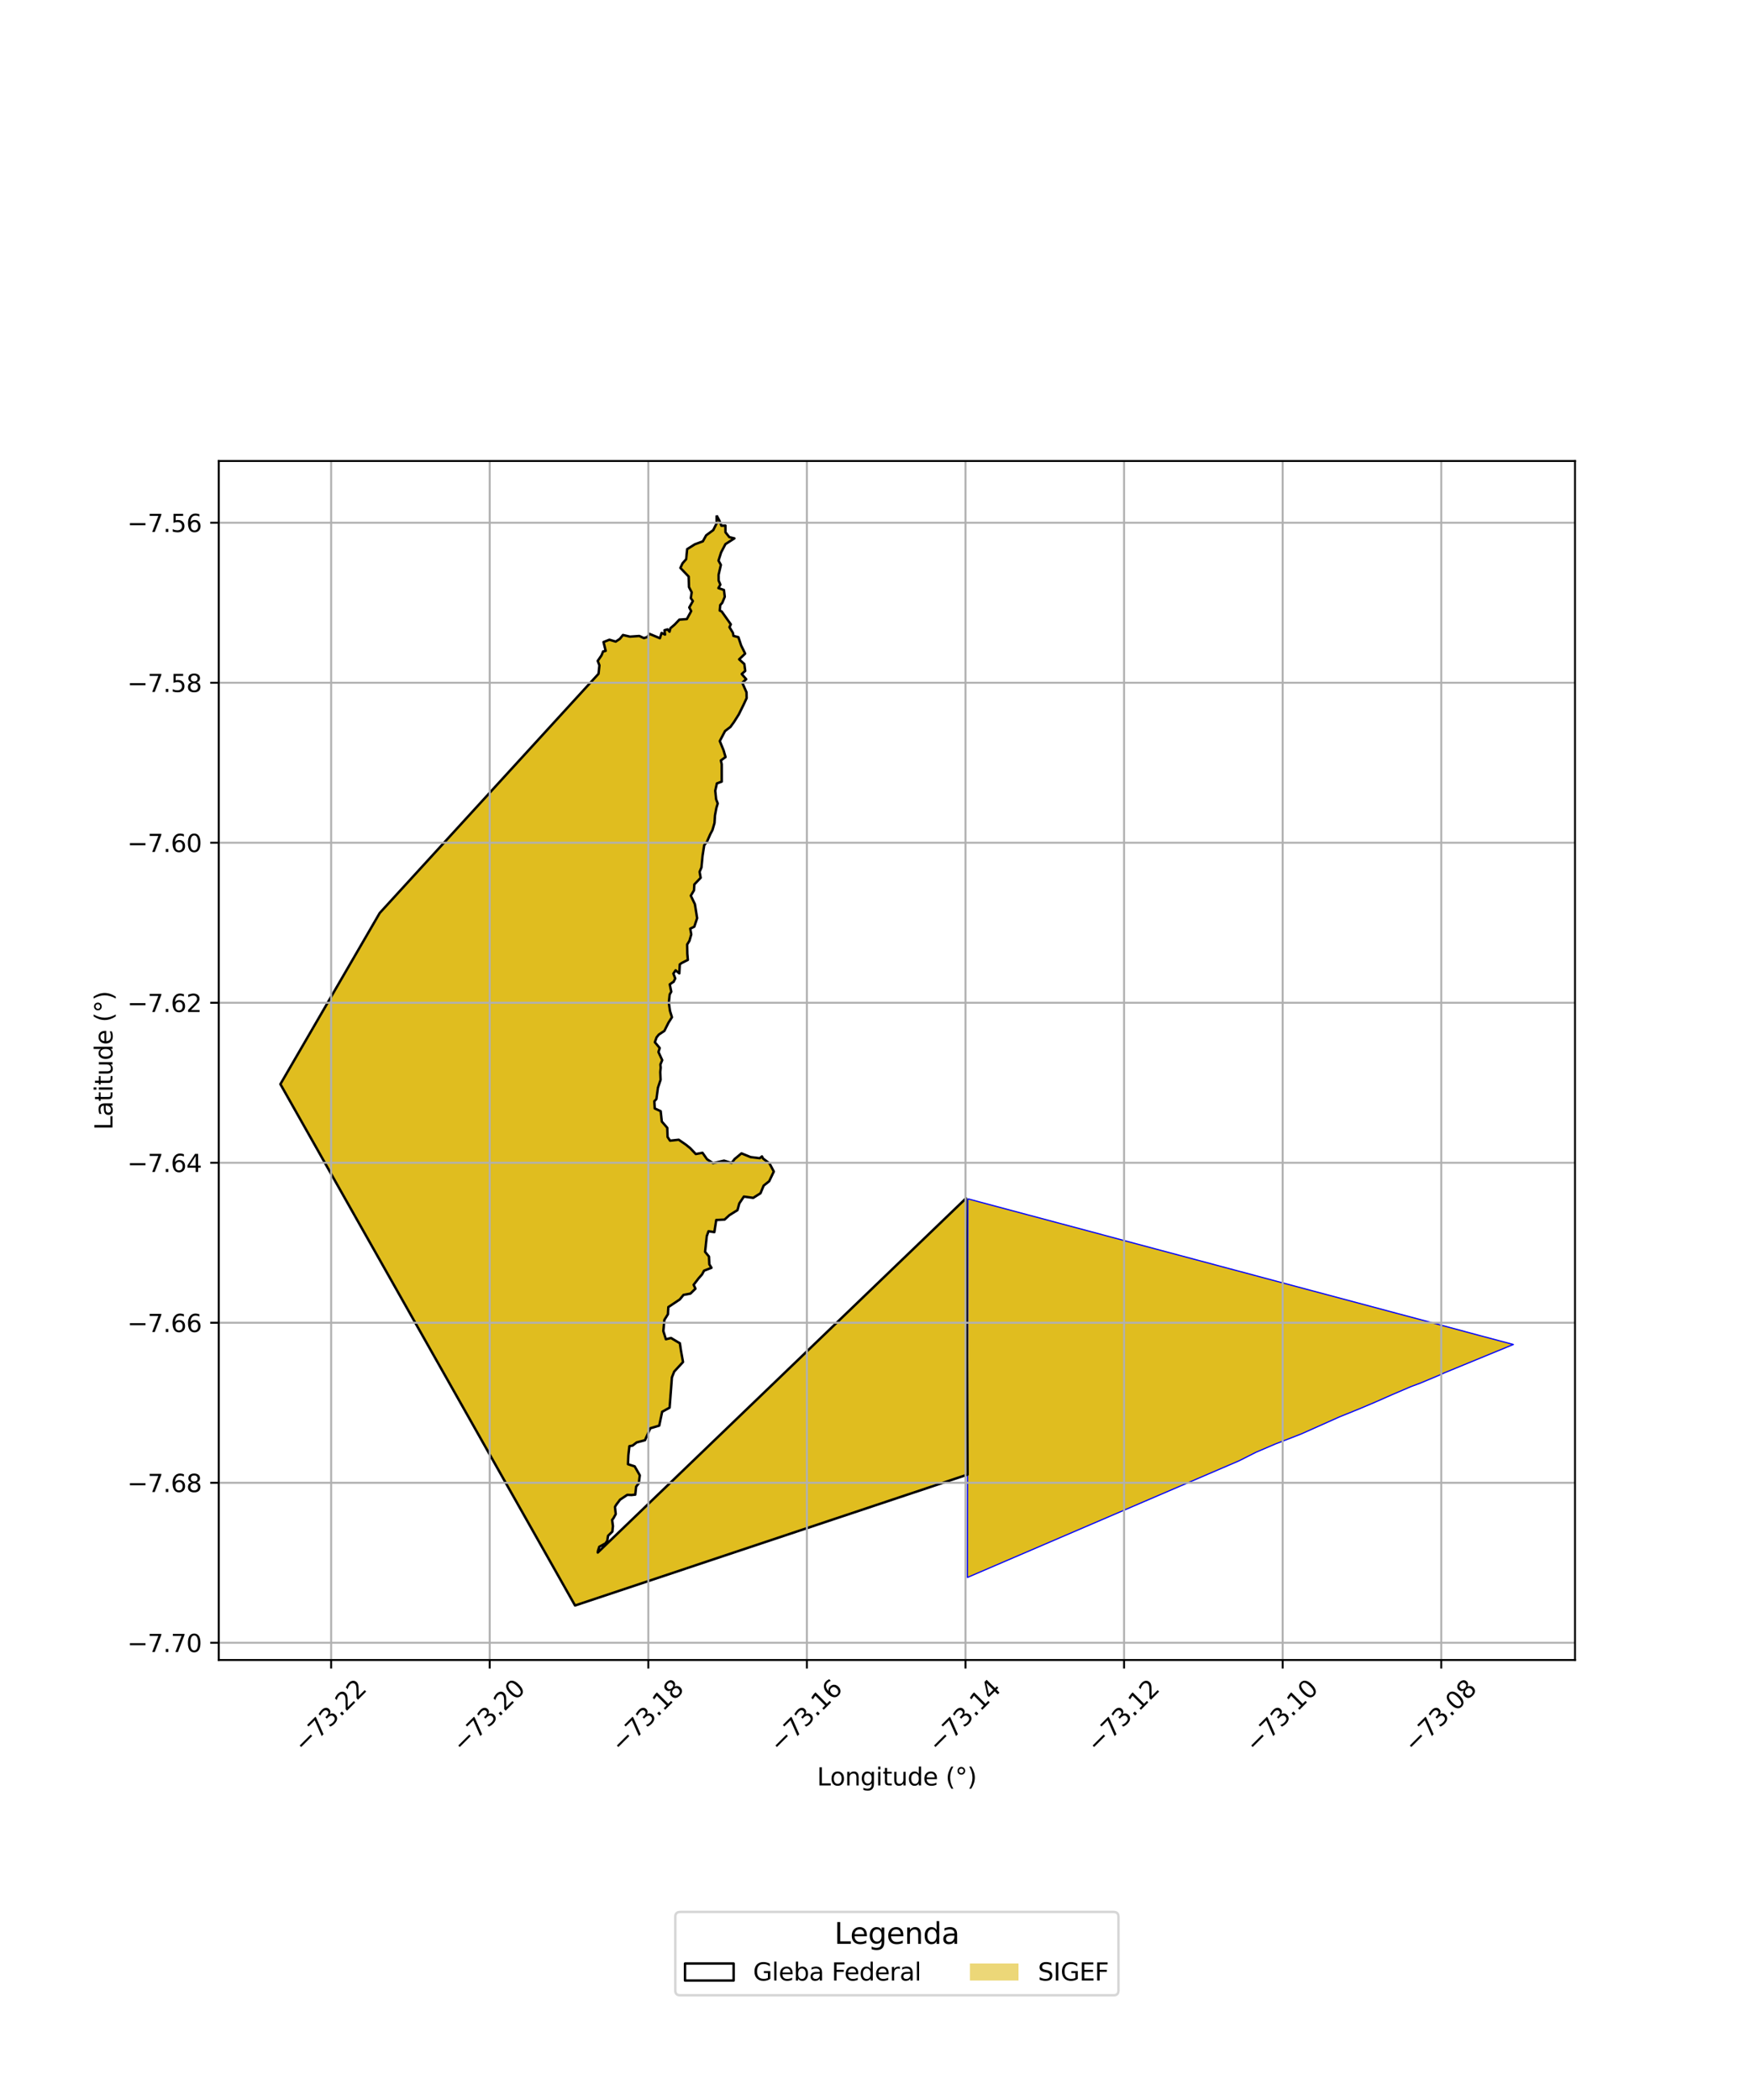 <?xml version="1.0" encoding="utf-8" standalone="no"?>
<!DOCTYPE svg PUBLIC "-//W3C//DTD SVG 1.1//EN"
  "http://www.w3.org/Graphics/SVG/1.1/DTD/svg11.dtd">
<svg xmlns:xlink="http://www.w3.org/1999/xlink" width="720pt" height="864pt" viewBox="0 0 720 864" xmlns="http://www.w3.org/2000/svg" version="1.1">
 <defs>
  <style type="text/css">*{stroke-linejoin: round; stroke-linecap: butt}</style>
 </defs>
 <g id="figure_1">
  <g id="patch_1">
   <path d="M 0 864 
L 720 864 
L 720 0 
L 0 0 
z
" style="fill: #ffffff"/>
  </g>
  <g id="axes_1">
   <g id="patch_2">
    <path d="M 90 682.971 
L 648 682.971 
L 648 189.669 
L 90 189.669 
z
" style="fill: #ffffff"/>
   </g>
   <g id="PatchCollection_1">
    <path d="M 294.838 212.092 
L 295.953 214.153 
L 296.811 216.296 
L 298.465 216.249 
L 298.476 218.985 
L 300.068 220.992 
L 302.153 221.508 
L 298.463 223.876 
L 296.691 227.267 
L 295.619 230.656 
L 296.592 232.412 
L 296.087 234.374 
L 295.656 236.485 
L 295.673 238.861 
L 296.379 240.531 
L 295.58 241.959 
L 297.852 242.732 
L 298.188 245.536 
L 297.138 248.062 
L 296.328 248.933 
L 296.128 251.217 
L 296.917 251.568 
L 298.406 253.729 
L 300.677 256.874 
L 300.125 258.038 
L 301.551 260.385 
L 301.754 261.614 
L 303.801 262.153 
L 304.949 265.615 
L 306.581 268.92 
L 304.115 271.264 
L 306.238 273.204 
L 306.613 276.025 
L 305.163 277.307 
L 307.01 279.449 
L 305.395 280.892 
L 307.138 284.857 
L 307.186 287.226 
L 306.039 289.715 
L 303.976 293.907 
L 301.992 297.048 
L 300.529 299.072 
L 298.312 300.766 
L 296.136 304.9 
L 297.681 308.641 
L 298.506 311.479 
L 296.589 312.873 
L 296.93 314.443 
L 296.93 317.776 
L 296.942 321.582 
L 294.947 322.322 
L 294.274 325.321 
L 294.639 328.848 
L 295.288 330.567 
L 294.727 332.458 
L 294.161 335.499 
L 293.973 338.585 
L 293.119 341.527 
L 292.2 343.268 
L 290.862 346.314 
L 289.727 347.761 
L 289.051 352.116 
L 288.6 356.889 
L 287.831 358.698 
L 288.276 361.144 
L 285.669 363.887 
L 285.534 366.304 
L 284.216 368.508 
L 285.897 371.994 
L 286.816 377.752 
L 285.659 381.267 
L 283.986 382.083 
L 284.409 384.435 
L 283.658 387.078 
L 282.706 388.614 
L 282.783 392.432 
L 283.001 394.929 
L 280.462 396.214 
L 279.685 396.788 
L 279.488 400.473 
L 277.966 399.221 
L 277.043 400.57 
L 277.819 402.559 
L 277.122 403.974 
L 276.917 404.045 
L 275.559 404.993 
L 276.175 408.002 
L 275.527 409.163 
L 275.17 412.595 
L 275.655 415.93 
L 276.459 418.523 
L 275.033 420.755 
L 273.346 424.138 
L 271.058 425.655 
L 270.125 426.825 
L 269.434 428.797 
L 271.426 431.183 
L 270.911 432.833 
L 272.45 436.168 
L 271.711 437.958 
L 271.829 439.254 
L 271.66 441.107 
L 271.788 444.264 
L 270.69 447.543 
L 270.075 452.167 
L 269.208 453.102 
L 269.379 456.044 
L 271.825 457.171 
L 272.068 459.808 
L 272.289 461.437 
L 274.537 464.015 
L 274.67 467.791 
L 275.681 469.312 
L 279.249 468.92 
L 282.223 470.972 
L 283.947 472.364 
L 286.274 474.806 
L 289.027 474.288 
L 290.881 476.931 
L 293.361 478.574 
L 297.895 477.517 
L 300.98 478.497 
L 302.267 476.844 
L 305.065 474.528 
L 308.809 476.055 
L 312.59 476.519 
L 313.491 475.773 
L 313.941 476.656 
L 316.596 478.662 
L 318.366 482.002 
L 316.468 485.99 
L 314.188 487.798 
L 312.888 490.944 
L 309.892 492.84 
L 306.053 492.307 
L 304.175 495.12 
L 303.42 497.882 
L 300.069 499.974 
L 298.117 501.772 
L 294.681 501.946 
L 293.907 506.929 
L 291.509 506.577 
L 290.795 508.546 
L 290.355 512.15 
L 290.096 515.042 
L 291.692 516.989 
L 291.842 520.176 
L 292.733 521.607 
L 289.674 522.795 
L 288.849 524.324 
L 287.442 525.924 
L 285.38 528.603 
L 286.136 530.195 
L 284.072 532.217 
L 281.208 532.766 
L 279.671 534.641 
L 276.222 536.879 
L 274.976 537.769 
L 274.801 540.71 
L 273.349 543.04 
L 272.914 547.641 
L 273.97 550.998 
L 276.069 550.49 
L 279.721 552.661 
L 280.206 555.905 
L 281.013 560.371 
L 277.383 564.315 
L 276.445 566.708 
L 276.204 569.999 
L 275.758 574.615 
L 275.497 579.155 
L 272.427 580.848 
L 271.226 586.554 
L 267.536 587.641 
L 265.366 592.54 
L 261.956 593.449 
L 260.263 594.755 
L 258.958 594.997 
L 258.52 598.755 
L 258.367 602.412 
L 261.127 603.307 
L 263.234 606.987 
L 262.819 610.244 
L 261.717 611.667 
L 261.38 614.926 
L 259.818 615.091 
L 258.073 615.032 
L 255.119 617.002 
L 253.551 619.076 
L 253.012 619.987 
L 253.332 622.954 
L 252.376 624.664 
L 251.847 625.347 
L 252.18 627.894 
L 251.941 630.144 
L 250.172 631.861 
L 249.847 633.91 
L 249.126 634.979 
L 246.556 636.401 
L 246.019 638.077 
L 245.942 638.761 
L 397.431 493.025 
L 398.087 606.684 
L 236.587 660.548 
L 115.364 446.047 
L 156.229 375.634 
L 246.249 277.216 
L 246.62 273.745 
L 245.914 271.912 
L 247.484 269.625 
L 248.115 268.036 
L 249.193 267.767 
L 248.758 265.865 
L 248.304 264.161 
L 250.734 263.198 
L 253.324 263.971 
L 255.008 262.856 
L 256.301 261.261 
L 257.919 261.673 
L 259.194 261.934 
L 263.008 261.658 
L 264.936 262.537 
L 266.381 262.051 
L 267.149 260.767 
L 269.825 261.95 
L 271.51 262.582 
L 272.191 260.403 
L 273.618 261.087 
L 273.386 259.311 
L 274.657 258.943 
L 275.464 259.892 
L 275.816 258.493 
L 277.606 256.94 
L 279.507 254.928 
L 282.586 254.708 
L 284.377 251.429 
L 283.577 249.918 
L 285.064 247.295 
L 284.218 246.093 
L 284.58 243.683 
L 283.471 241.55 
L 283.349 237.219 
L 279.931 233.664 
L 280.807 231.768 
L 282.31 230.061 
L 282.713 225.937 
L 285.871 223.944 
L 289.172 222.721 
L 290.533 220.249 
L 293.45 218.098 
L 294.839 215.319 
L 294.838 212.092 
" clip-path="url(#p67088f12ed)" style="fill: #e0bd1f; stroke: #0000ff; stroke-width: 0.5"/>
    <path d="M 398.181 493.224 
L 422.431 499.7 
L 434.626 502.956 
L 466.562 511.483 
L 475.768 513.941 
L 485.053 516.42 
L 491.812 518.225 
L 500.46 520.533 
L 504.43 521.594 
L 508.416 522.657 
L 516.204 524.736 
L 532.3 529.033 
L 538.882 530.79 
L 574.54 540.308 
L 588.483 544.029 
L 607.608 549.156 
L 608.51 549.404 
L 622.636 553.159 
L 594.247 564.831 
L 592.328 565.726 
L 584.364 569.057 
L 580.428 570.526 
L 572.563 573.896 
L 565.882 576.845 
L 559.097 579.717 
L 551.095 582.95 
L 535.345 589.982 
L 524.612 594.142 
L 516.747 597.506 
L 509.834 600.999 
L 398.027 649.008 
L 398.087 606.684 
L 398.181 493.224 
" clip-path="url(#p67088f12ed)" style="fill: #e0bd1f; stroke: #0000ff; stroke-width: 0.5"/>
   </g>
   <g id="PatchCollection_2">
    <path d="M 294.838 212.092 
L 295.953 214.153 
L 296.811 216.296 
L 298.465 216.249 
L 298.476 218.985 
L 300.068 220.992 
L 302.153 221.508 
L 298.463 223.876 
L 296.691 227.267 
L 295.619 230.656 
L 296.592 232.412 
L 295.656 236.485 
L 295.673 238.861 
L 296.379 240.531 
L 295.58 241.959 
L 297.852 242.732 
L 298.188 245.536 
L 297.138 248.062 
L 296.328 248.933 
L 296.128 251.217 
L 296.917 251.568 
L 300.677 256.874 
L 300.125 258.038 
L 301.551 260.385 
L 301.754 261.614 
L 303.801 262.153 
L 304.949 265.615 
L 306.581 268.92 
L 304.115 271.264 
L 306.238 273.204 
L 306.613 276.025 
L 305.163 277.307 
L 307.01 279.449 
L 305.395 280.892 
L 307.138 284.857 
L 307.186 287.226 
L 306.039 289.715 
L 303.976 293.907 
L 301.992 297.048 
L 300.529 299.072 
L 298.312 300.766 
L 296.136 304.9 
L 297.681 308.641 
L 298.506 311.479 
L 296.589 312.873 
L 296.93 314.443 
L 296.942 321.582 
L 294.947 322.322 
L 294.274 325.321 
L 294.639 328.848 
L 295.288 330.567 
L 294.727 332.458 
L 294.161 335.499 
L 293.973 338.585 
L 293.119 341.527 
L 292.2 343.268 
L 290.862 346.314 
L 289.727 347.761 
L 289.051 352.116 
L 288.6 356.889 
L 287.831 358.698 
L 288.276 361.144 
L 285.669 363.887 
L 285.534 366.304 
L 284.216 368.508 
L 285.897 371.994 
L 286.816 377.752 
L 285.659 381.267 
L 283.986 382.083 
L 284.409 384.435 
L 283.658 387.078 
L 282.706 388.614 
L 282.783 392.432 
L 283.001 394.929 
L 280.462 396.214 
L 279.685 396.788 
L 279.488 400.473 
L 277.966 399.221 
L 277.043 400.57 
L 277.819 402.559 
L 277.122 403.974 
L 276.917 404.045 
L 275.559 404.993 
L 276.175 408.002 
L 275.527 409.163 
L 275.17 412.595 
L 275.655 415.93 
L 276.459 418.523 
L 275.033 420.755 
L 273.346 424.138 
L 271.058 425.655 
L 270.125 426.825 
L 269.434 428.797 
L 271.426 431.183 
L 270.911 432.833 
L 272.45 436.168 
L 271.711 437.958 
L 271.829 439.254 
L 271.66 441.107 
L 271.788 444.264 
L 270.69 447.543 
L 270.075 452.167 
L 269.208 453.102 
L 269.379 456.044 
L 271.825 457.171 
L 272.289 461.437 
L 274.537 464.015 
L 274.67 467.791 
L 275.681 469.312 
L 279.249 468.92 
L 282.223 470.972 
L 283.947 472.364 
L 286.274 474.806 
L 289.027 474.288 
L 290.881 476.931 
L 293.361 478.574 
L 297.895 477.517 
L 300.98 478.497 
L 302.267 476.844 
L 305.065 474.528 
L 308.809 476.055 
L 312.59 476.519 
L 313.491 475.773 
L 313.941 476.656 
L 316.596 478.662 
L 318.366 482.002 
L 316.468 485.99 
L 314.188 487.798 
L 312.888 490.944 
L 309.892 492.84 
L 306.053 492.307 
L 304.175 495.12 
L 303.42 497.882 
L 300.069 499.974 
L 298.117 501.772 
L 294.681 501.946 
L 293.907 506.929 
L 291.509 506.577 
L 290.795 508.546 
L 290.096 515.042 
L 291.692 516.989 
L 291.842 520.176 
L 292.733 521.607 
L 289.674 522.795 
L 288.849 524.324 
L 287.442 525.924 
L 285.38 528.603 
L 286.136 530.195 
L 284.072 532.217 
L 281.208 532.766 
L 279.671 534.641 
L 274.976 537.769 
L 274.801 540.71 
L 273.349 543.04 
L 272.914 547.641 
L 273.97 550.998 
L 276.069 550.49 
L 279.721 552.661 
L 280.206 555.905 
L 281.013 560.371 
L 277.383 564.315 
L 276.445 566.708 
L 275.497 579.155 
L 272.427 580.848 
L 271.226 586.554 
L 267.536 587.641 
L 265.366 592.54 
L 261.956 593.449 
L 260.263 594.755 
L 258.958 594.997 
L 258.52 598.755 
L 258.367 602.412 
L 261.127 603.307 
L 263.234 606.987 
L 262.819 610.244 
L 261.717 611.667 
L 261.38 614.926 
L 259.818 615.091 
L 258.073 615.032 
L 255.119 617.002 
L 253.551 619.076 
L 253.012 619.987 
L 253.332 622.954 
L 252.376 624.664 
L 251.847 625.347 
L 252.18 627.894 
L 251.941 630.144 
L 250.172 631.861 
L 249.847 633.91 
L 249.126 634.979 
L 246.556 636.401 
L 246.019 638.077 
L 245.942 638.761 
L 397.431 493.025 
L 398.087 606.684 
L 236.587 660.548 
L 115.364 446.047 
L 156.229 375.634 
L 246.249 277.216 
L 246.62 273.745 
L 245.914 271.912 
L 247.484 269.625 
L 248.115 268.036 
L 249.193 267.767 
L 248.304 264.161 
L 250.734 263.198 
L 253.324 263.971 
L 255.008 262.856 
L 256.301 261.261 
L 259.194 261.934 
L 263.008 261.658 
L 264.936 262.537 
L 266.381 262.051 
L 267.149 260.767 
L 271.51 262.582 
L 272.191 260.403 
L 273.618 261.087 
L 273.386 259.311 
L 274.657 258.943 
L 275.464 259.892 
L 275.816 258.493 
L 277.606 256.94 
L 279.507 254.928 
L 282.586 254.708 
L 284.377 251.429 
L 283.577 249.918 
L 285.064 247.295 
L 284.218 246.093 
L 284.58 243.683 
L 283.471 241.55 
L 283.349 237.219 
L 279.931 233.664 
L 280.807 231.768 
L 282.31 230.061 
L 282.713 225.937 
L 285.871 223.944 
L 289.172 222.721 
L 290.533 220.249 
L 293.45 218.098 
L 294.839 215.319 
L 294.838 212.092 
L 294.838 212.092 
" clip-path="url(#p67088f12ed)" style="fill: none; stroke: #000000"/>
   </g>
   <g id="matplotlib.axis_1">
    <g id="xtick_1">
     <g id="line2d_1">
      <path d="M 136.238 682.971 
L 136.238 189.669 
" clip-path="url(#p67088f12ed)" style="fill: none; stroke: #b0b0b0; stroke-width: 0.8; stroke-linecap: square"/>
     </g>
     <g id="line2d_2">
      <defs>
       <path id="m7b66b6204c" d="M 0 0 
L 0 3.5 
" style="stroke: #000000; stroke-width: 0.8"/>
      </defs>
      <g>
       <use xlink:href="#m7b66b6204c" x="136.238" y="682.971" style="stroke: #000000; stroke-width: 0.8"/>
      </g>
     </g>
     <g id="text_1">
      <!-- −73.22 -->
      <g transform="translate(125.104 721.512) rotate(-45) scale(0.1 -0.1)">
       <defs>
        <path id="DejaVuSans-2212" d="M 678 2272 
L 4684 2272 
L 4684 1741 
L 678 1741 
L 678 2272 
z
" transform="scale(0.016)"/>
        <path id="DejaVuSans-37" d="M 525 4666 
L 3525 4666 
L 3525 4397 
L 1831 0 
L 1172 0 
L 2766 4134 
L 525 4134 
L 525 4666 
z
" transform="scale(0.016)"/>
        <path id="DejaVuSans-33" d="M 2597 2516 
Q 3050 2419 3304 2112 
Q 3559 1806 3559 1356 
Q 3559 666 3084 287 
Q 2609 -91 1734 -91 
Q 1441 -91 1130 -33 
Q 819 25 488 141 
L 488 750 
Q 750 597 1062 519 
Q 1375 441 1716 441 
Q 2309 441 2620 675 
Q 2931 909 2931 1356 
Q 2931 1769 2642 2001 
Q 2353 2234 1838 2234 
L 1294 2234 
L 1294 2753 
L 1863 2753 
Q 2328 2753 2575 2939 
Q 2822 3125 2822 3475 
Q 2822 3834 2567 4026 
Q 2313 4219 1838 4219 
Q 1578 4219 1281 4162 
Q 984 4106 628 3988 
L 628 4550 
Q 988 4650 1302 4700 
Q 1616 4750 1894 4750 
Q 2613 4750 3031 4423 
Q 3450 4097 3450 3541 
Q 3450 3153 3228 2886 
Q 3006 2619 2597 2516 
z
" transform="scale(0.016)"/>
        <path id="DejaVuSans-2e" d="M 684 794 
L 1344 794 
L 1344 0 
L 684 0 
L 684 794 
z
" transform="scale(0.016)"/>
        <path id="DejaVuSans-32" d="M 1228 531 
L 3431 531 
L 3431 0 
L 469 0 
L 469 531 
Q 828 903 1448 1529 
Q 2069 2156 2228 2338 
Q 2531 2678 2651 2914 
Q 2772 3150 2772 3378 
Q 2772 3750 2511 3984 
Q 2250 4219 1831 4219 
Q 1534 4219 1204 4116 
Q 875 4013 500 3803 
L 500 4441 
Q 881 4594 1212 4672 
Q 1544 4750 1819 4750 
Q 2544 4750 2975 4387 
Q 3406 4025 3406 3419 
Q 3406 3131 3298 2873 
Q 3191 2616 2906 2266 
Q 2828 2175 2409 1742 
Q 1991 1309 1228 531 
z
" transform="scale(0.016)"/>
       </defs>
       <use xlink:href="#DejaVuSans-2212"/>
       <use xlink:href="#DejaVuSans-37" transform="translate(83.789 0)"/>
       <use xlink:href="#DejaVuSans-33" transform="translate(147.412 0)"/>
       <use xlink:href="#DejaVuSans-2e" transform="translate(211.035 0)"/>
       <use xlink:href="#DejaVuSans-32" transform="translate(242.822 0)"/>
       <use xlink:href="#DejaVuSans-32" transform="translate(306.445 0)"/>
      </g>
     </g>
    </g>
    <g id="xtick_2">
     <g id="line2d_3">
      <path d="M 201.485 682.971 
L 201.485 189.669 
" clip-path="url(#p67088f12ed)" style="fill: none; stroke: #b0b0b0; stroke-width: 0.8; stroke-linecap: square"/>
     </g>
     <g id="line2d_4">
      <g>
       <use xlink:href="#m7b66b6204c" x="201.485" y="682.971" style="stroke: #000000; stroke-width: 0.8"/>
      </g>
     </g>
     <g id="text_2">
      <!-- −73.20 -->
      <g transform="translate(190.352 721.512) rotate(-45) scale(0.1 -0.1)">
       <defs>
        <path id="DejaVuSans-30" d="M 2034 4250 
Q 1547 4250 1301 3770 
Q 1056 3291 1056 2328 
Q 1056 1369 1301 889 
Q 1547 409 2034 409 
Q 2525 409 2770 889 
Q 3016 1369 3016 2328 
Q 3016 3291 2770 3770 
Q 2525 4250 2034 4250 
z
M 2034 4750 
Q 2819 4750 3233 4129 
Q 3647 3509 3647 2328 
Q 3647 1150 3233 529 
Q 2819 -91 2034 -91 
Q 1250 -91 836 529 
Q 422 1150 422 2328 
Q 422 3509 836 4129 
Q 1250 4750 2034 4750 
z
" transform="scale(0.016)"/>
       </defs>
       <use xlink:href="#DejaVuSans-2212"/>
       <use xlink:href="#DejaVuSans-37" transform="translate(83.789 0)"/>
       <use xlink:href="#DejaVuSans-33" transform="translate(147.412 0)"/>
       <use xlink:href="#DejaVuSans-2e" transform="translate(211.035 0)"/>
       <use xlink:href="#DejaVuSans-32" transform="translate(242.822 0)"/>
       <use xlink:href="#DejaVuSans-30" transform="translate(306.445 0)"/>
      </g>
     </g>
    </g>
    <g id="xtick_3">
     <g id="line2d_5">
      <path d="M 266.733 682.971 
L 266.733 189.669 
" clip-path="url(#p67088f12ed)" style="fill: none; stroke: #b0b0b0; stroke-width: 0.8; stroke-linecap: square"/>
     </g>
     <g id="line2d_6">
      <g>
       <use xlink:href="#m7b66b6204c" x="266.733" y="682.971" style="stroke: #000000; stroke-width: 0.8"/>
      </g>
     </g>
     <g id="text_3">
      <!-- −73.18 -->
      <g transform="translate(255.6 721.512) rotate(-45) scale(0.1 -0.1)">
       <defs>
        <path id="DejaVuSans-31" d="M 794 531 
L 1825 531 
L 1825 4091 
L 703 3866 
L 703 4441 
L 1819 4666 
L 2450 4666 
L 2450 531 
L 3481 531 
L 3481 0 
L 794 0 
L 794 531 
z
" transform="scale(0.016)"/>
        <path id="DejaVuSans-38" d="M 2034 2216 
Q 1584 2216 1326 1975 
Q 1069 1734 1069 1313 
Q 1069 891 1326 650 
Q 1584 409 2034 409 
Q 2484 409 2743 651 
Q 3003 894 3003 1313 
Q 3003 1734 2745 1975 
Q 2488 2216 2034 2216 
z
M 1403 2484 
Q 997 2584 770 2862 
Q 544 3141 544 3541 
Q 544 4100 942 4425 
Q 1341 4750 2034 4750 
Q 2731 4750 3128 4425 
Q 3525 4100 3525 3541 
Q 3525 3141 3298 2862 
Q 3072 2584 2669 2484 
Q 3125 2378 3379 2068 
Q 3634 1759 3634 1313 
Q 3634 634 3220 271 
Q 2806 -91 2034 -91 
Q 1263 -91 848 271 
Q 434 634 434 1313 
Q 434 1759 690 2068 
Q 947 2378 1403 2484 
z
M 1172 3481 
Q 1172 3119 1398 2916 
Q 1625 2713 2034 2713 
Q 2441 2713 2670 2916 
Q 2900 3119 2900 3481 
Q 2900 3844 2670 4047 
Q 2441 4250 2034 4250 
Q 1625 4250 1398 4047 
Q 1172 3844 1172 3481 
z
" transform="scale(0.016)"/>
       </defs>
       <use xlink:href="#DejaVuSans-2212"/>
       <use xlink:href="#DejaVuSans-37" transform="translate(83.789 0)"/>
       <use xlink:href="#DejaVuSans-33" transform="translate(147.412 0)"/>
       <use xlink:href="#DejaVuSans-2e" transform="translate(211.035 0)"/>
       <use xlink:href="#DejaVuSans-31" transform="translate(242.822 0)"/>
       <use xlink:href="#DejaVuSans-38" transform="translate(306.445 0)"/>
      </g>
     </g>
    </g>
    <g id="xtick_4">
     <g id="line2d_7">
      <path d="M 331.981 682.971 
L 331.981 189.669 
" clip-path="url(#p67088f12ed)" style="fill: none; stroke: #b0b0b0; stroke-width: 0.8; stroke-linecap: square"/>
     </g>
     <g id="line2d_8">
      <g>
       <use xlink:href="#m7b66b6204c" x="331.981" y="682.971" style="stroke: #000000; stroke-width: 0.8"/>
      </g>
     </g>
     <g id="text_4">
      <!-- −73.16 -->
      <g transform="translate(320.848 721.512) rotate(-45) scale(0.1 -0.1)">
       <defs>
        <path id="DejaVuSans-36" d="M 2113 2584 
Q 1688 2584 1439 2293 
Q 1191 2003 1191 1497 
Q 1191 994 1439 701 
Q 1688 409 2113 409 
Q 2538 409 2786 701 
Q 3034 994 3034 1497 
Q 3034 2003 2786 2293 
Q 2538 2584 2113 2584 
z
M 3366 4563 
L 3366 3988 
Q 3128 4100 2886 4159 
Q 2644 4219 2406 4219 
Q 1781 4219 1451 3797 
Q 1122 3375 1075 2522 
Q 1259 2794 1537 2939 
Q 1816 3084 2150 3084 
Q 2853 3084 3261 2657 
Q 3669 2231 3669 1497 
Q 3669 778 3244 343 
Q 2819 -91 2113 -91 
Q 1303 -91 875 529 
Q 447 1150 447 2328 
Q 447 3434 972 4092 
Q 1497 4750 2381 4750 
Q 2619 4750 2861 4703 
Q 3103 4656 3366 4563 
z
" transform="scale(0.016)"/>
       </defs>
       <use xlink:href="#DejaVuSans-2212"/>
       <use xlink:href="#DejaVuSans-37" transform="translate(83.789 0)"/>
       <use xlink:href="#DejaVuSans-33" transform="translate(147.412 0)"/>
       <use xlink:href="#DejaVuSans-2e" transform="translate(211.035 0)"/>
       <use xlink:href="#DejaVuSans-31" transform="translate(242.822 0)"/>
       <use xlink:href="#DejaVuSans-36" transform="translate(306.445 0)"/>
      </g>
     </g>
    </g>
    <g id="xtick_5">
     <g id="line2d_9">
      <path d="M 397.229 682.971 
L 397.229 189.669 
" clip-path="url(#p67088f12ed)" style="fill: none; stroke: #b0b0b0; stroke-width: 0.8; stroke-linecap: square"/>
     </g>
     <g id="line2d_10">
      <g>
       <use xlink:href="#m7b66b6204c" x="397.229" y="682.971" style="stroke: #000000; stroke-width: 0.8"/>
      </g>
     </g>
     <g id="text_5">
      <!-- −73.14 -->
      <g transform="translate(386.096 721.512) rotate(-45) scale(0.1 -0.1)">
       <defs>
        <path id="DejaVuSans-34" d="M 2419 4116 
L 825 1625 
L 2419 1625 
L 2419 4116 
z
M 2253 4666 
L 3047 4666 
L 3047 1625 
L 3713 1625 
L 3713 1100 
L 3047 1100 
L 3047 0 
L 2419 0 
L 2419 1100 
L 313 1100 
L 313 1709 
L 2253 4666 
z
" transform="scale(0.016)"/>
       </defs>
       <use xlink:href="#DejaVuSans-2212"/>
       <use xlink:href="#DejaVuSans-37" transform="translate(83.789 0)"/>
       <use xlink:href="#DejaVuSans-33" transform="translate(147.412 0)"/>
       <use xlink:href="#DejaVuSans-2e" transform="translate(211.035 0)"/>
       <use xlink:href="#DejaVuSans-31" transform="translate(242.822 0)"/>
       <use xlink:href="#DejaVuSans-34" transform="translate(306.445 0)"/>
      </g>
     </g>
    </g>
    <g id="xtick_6">
     <g id="line2d_11">
      <path d="M 462.477 682.971 
L 462.477 189.669 
" clip-path="url(#p67088f12ed)" style="fill: none; stroke: #b0b0b0; stroke-width: 0.8; stroke-linecap: square"/>
     </g>
     <g id="line2d_12">
      <g>
       <use xlink:href="#m7b66b6204c" x="462.477" y="682.971" style="stroke: #000000; stroke-width: 0.8"/>
      </g>
     </g>
     <g id="text_6">
      <!-- −73.12 -->
      <g transform="translate(451.344 721.512) rotate(-45) scale(0.1 -0.1)">
       <use xlink:href="#DejaVuSans-2212"/>
       <use xlink:href="#DejaVuSans-37" transform="translate(83.789 0)"/>
       <use xlink:href="#DejaVuSans-33" transform="translate(147.412 0)"/>
       <use xlink:href="#DejaVuSans-2e" transform="translate(211.035 0)"/>
       <use xlink:href="#DejaVuSans-31" transform="translate(242.822 0)"/>
       <use xlink:href="#DejaVuSans-32" transform="translate(306.445 0)"/>
      </g>
     </g>
    </g>
    <g id="xtick_7">
     <g id="line2d_13">
      <path d="M 527.725 682.971 
L 527.725 189.669 
" clip-path="url(#p67088f12ed)" style="fill: none; stroke: #b0b0b0; stroke-width: 0.8; stroke-linecap: square"/>
     </g>
     <g id="line2d_14">
      <g>
       <use xlink:href="#m7b66b6204c" x="527.725" y="682.971" style="stroke: #000000; stroke-width: 0.8"/>
      </g>
     </g>
     <g id="text_7">
      <!-- −73.10 -->
      <g transform="translate(516.592 721.512) rotate(-45) scale(0.1 -0.1)">
       <use xlink:href="#DejaVuSans-2212"/>
       <use xlink:href="#DejaVuSans-37" transform="translate(83.789 0)"/>
       <use xlink:href="#DejaVuSans-33" transform="translate(147.412 0)"/>
       <use xlink:href="#DejaVuSans-2e" transform="translate(211.035 0)"/>
       <use xlink:href="#DejaVuSans-31" transform="translate(242.822 0)"/>
       <use xlink:href="#DejaVuSans-30" transform="translate(306.445 0)"/>
      </g>
     </g>
    </g>
    <g id="xtick_8">
     <g id="line2d_15">
      <path d="M 592.973 682.971 
L 592.973 189.669 
" clip-path="url(#p67088f12ed)" style="fill: none; stroke: #b0b0b0; stroke-width: 0.8; stroke-linecap: square"/>
     </g>
     <g id="line2d_16">
      <g>
       <use xlink:href="#m7b66b6204c" x="592.973" y="682.971" style="stroke: #000000; stroke-width: 0.8"/>
      </g>
     </g>
     <g id="text_8">
      <!-- −73.08 -->
      <g transform="translate(581.84 721.512) rotate(-45) scale(0.1 -0.1)">
       <use xlink:href="#DejaVuSans-2212"/>
       <use xlink:href="#DejaVuSans-37" transform="translate(83.789 0)"/>
       <use xlink:href="#DejaVuSans-33" transform="translate(147.412 0)"/>
       <use xlink:href="#DejaVuSans-2e" transform="translate(211.035 0)"/>
       <use xlink:href="#DejaVuSans-30" transform="translate(242.822 0)"/>
       <use xlink:href="#DejaVuSans-38" transform="translate(306.445 0)"/>
      </g>
     </g>
    </g>
    <g id="text_9">
     <!-- Longitude (°) -->
     <g transform="translate(336.14 734.581) scale(0.1 -0.1)">
      <defs>
       <path id="DejaVuSans-4c" d="M 628 4666 
L 1259 4666 
L 1259 531 
L 3531 531 
L 3531 0 
L 628 0 
L 628 4666 
z
" transform="scale(0.016)"/>
       <path id="DejaVuSans-6f" d="M 1959 3097 
Q 1497 3097 1228 2736 
Q 959 2375 959 1747 
Q 959 1119 1226 758 
Q 1494 397 1959 397 
Q 2419 397 2687 759 
Q 2956 1122 2956 1747 
Q 2956 2369 2687 2733 
Q 2419 3097 1959 3097 
z
M 1959 3584 
Q 2709 3584 3137 3096 
Q 3566 2609 3566 1747 
Q 3566 888 3137 398 
Q 2709 -91 1959 -91 
Q 1206 -91 779 398 
Q 353 888 353 1747 
Q 353 2609 779 3096 
Q 1206 3584 1959 3584 
z
" transform="scale(0.016)"/>
       <path id="DejaVuSans-6e" d="M 3513 2113 
L 3513 0 
L 2938 0 
L 2938 2094 
Q 2938 2591 2744 2837 
Q 2550 3084 2163 3084 
Q 1697 3084 1428 2787 
Q 1159 2491 1159 1978 
L 1159 0 
L 581 0 
L 581 3500 
L 1159 3500 
L 1159 2956 
Q 1366 3272 1645 3428 
Q 1925 3584 2291 3584 
Q 2894 3584 3203 3211 
Q 3513 2838 3513 2113 
z
" transform="scale(0.016)"/>
       <path id="DejaVuSans-67" d="M 2906 1791 
Q 2906 2416 2648 2759 
Q 2391 3103 1925 3103 
Q 1463 3103 1205 2759 
Q 947 2416 947 1791 
Q 947 1169 1205 825 
Q 1463 481 1925 481 
Q 2391 481 2648 825 
Q 2906 1169 2906 1791 
z
M 3481 434 
Q 3481 -459 3084 -895 
Q 2688 -1331 1869 -1331 
Q 1566 -1331 1297 -1286 
Q 1028 -1241 775 -1147 
L 775 -588 
Q 1028 -725 1275 -790 
Q 1522 -856 1778 -856 
Q 2344 -856 2625 -561 
Q 2906 -266 2906 331 
L 2906 616 
Q 2728 306 2450 153 
Q 2172 0 1784 0 
Q 1141 0 747 490 
Q 353 981 353 1791 
Q 353 2603 747 3093 
Q 1141 3584 1784 3584 
Q 2172 3584 2450 3431 
Q 2728 3278 2906 2969 
L 2906 3500 
L 3481 3500 
L 3481 434 
z
" transform="scale(0.016)"/>
       <path id="DejaVuSans-69" d="M 603 3500 
L 1178 3500 
L 1178 0 
L 603 0 
L 603 3500 
z
M 603 4863 
L 1178 4863 
L 1178 4134 
L 603 4134 
L 603 4863 
z
" transform="scale(0.016)"/>
       <path id="DejaVuSans-74" d="M 1172 4494 
L 1172 3500 
L 2356 3500 
L 2356 3053 
L 1172 3053 
L 1172 1153 
Q 1172 725 1289 603 
Q 1406 481 1766 481 
L 2356 481 
L 2356 0 
L 1766 0 
Q 1100 0 847 248 
Q 594 497 594 1153 
L 594 3053 
L 172 3053 
L 172 3500 
L 594 3500 
L 594 4494 
L 1172 4494 
z
" transform="scale(0.016)"/>
       <path id="DejaVuSans-75" d="M 544 1381 
L 544 3500 
L 1119 3500 
L 1119 1403 
Q 1119 906 1312 657 
Q 1506 409 1894 409 
Q 2359 409 2629 706 
Q 2900 1003 2900 1516 
L 2900 3500 
L 3475 3500 
L 3475 0 
L 2900 0 
L 2900 538 
Q 2691 219 2414 64 
Q 2138 -91 1772 -91 
Q 1169 -91 856 284 
Q 544 659 544 1381 
z
M 1991 3584 
L 1991 3584 
z
" transform="scale(0.016)"/>
       <path id="DejaVuSans-64" d="M 2906 2969 
L 2906 4863 
L 3481 4863 
L 3481 0 
L 2906 0 
L 2906 525 
Q 2725 213 2448 61 
Q 2172 -91 1784 -91 
Q 1150 -91 751 415 
Q 353 922 353 1747 
Q 353 2572 751 3078 
Q 1150 3584 1784 3584 
Q 2172 3584 2448 3432 
Q 2725 3281 2906 2969 
z
M 947 1747 
Q 947 1113 1208 752 
Q 1469 391 1925 391 
Q 2381 391 2643 752 
Q 2906 1113 2906 1747 
Q 2906 2381 2643 2742 
Q 2381 3103 1925 3103 
Q 1469 3103 1208 2742 
Q 947 2381 947 1747 
z
" transform="scale(0.016)"/>
       <path id="DejaVuSans-65" d="M 3597 1894 
L 3597 1613 
L 953 1613 
Q 991 1019 1311 708 
Q 1631 397 2203 397 
Q 2534 397 2845 478 
Q 3156 559 3463 722 
L 3463 178 
Q 3153 47 2828 -22 
Q 2503 -91 2169 -91 
Q 1331 -91 842 396 
Q 353 884 353 1716 
Q 353 2575 817 3079 
Q 1281 3584 2069 3584 
Q 2775 3584 3186 3129 
Q 3597 2675 3597 1894 
z
M 3022 2063 
Q 3016 2534 2758 2815 
Q 2500 3097 2075 3097 
Q 1594 3097 1305 2825 
Q 1016 2553 972 2059 
L 3022 2063 
z
" transform="scale(0.016)"/>
       <path id="DejaVuSans-20" transform="scale(0.016)"/>
       <path id="DejaVuSans-28" d="M 1984 4856 
Q 1566 4138 1362 3434 
Q 1159 2731 1159 2009 
Q 1159 1288 1364 580 
Q 1569 -128 1984 -844 
L 1484 -844 
Q 1016 -109 783 600 
Q 550 1309 550 2009 
Q 550 2706 781 3412 
Q 1013 4119 1484 4856 
L 1984 4856 
z
" transform="scale(0.016)"/>
       <path id="DejaVuSans-b0" d="M 1600 4347 
Q 1350 4347 1178 4173 
Q 1006 4000 1006 3750 
Q 1006 3503 1178 3333 
Q 1350 3163 1600 3163 
Q 1850 3163 2022 3333 
Q 2194 3503 2194 3750 
Q 2194 3997 2020 4172 
Q 1847 4347 1600 4347 
z
M 1600 4750 
Q 1800 4750 1984 4673 
Q 2169 4597 2303 4453 
Q 2447 4313 2519 4134 
Q 2591 3956 2591 3750 
Q 2591 3338 2302 3052 
Q 2013 2766 1594 2766 
Q 1172 2766 890 3047 
Q 609 3328 609 3750 
Q 609 4169 896 4459 
Q 1184 4750 1600 4750 
z
" transform="scale(0.016)"/>
       <path id="DejaVuSans-29" d="M 513 4856 
L 1013 4856 
Q 1481 4119 1714 3412 
Q 1947 2706 1947 2009 
Q 1947 1309 1714 600 
Q 1481 -109 1013 -844 
L 513 -844 
Q 928 -128 1133 580 
Q 1338 1288 1338 2009 
Q 1338 2731 1133 3434 
Q 928 4138 513 4856 
z
" transform="scale(0.016)"/>
      </defs>
      <use xlink:href="#DejaVuSans-4c"/>
      <use xlink:href="#DejaVuSans-6f" transform="translate(53.963 0)"/>
      <use xlink:href="#DejaVuSans-6e" transform="translate(115.145 0)"/>
      <use xlink:href="#DejaVuSans-67" transform="translate(178.523 0)"/>
      <use xlink:href="#DejaVuSans-69" transform="translate(242 0)"/>
      <use xlink:href="#DejaVuSans-74" transform="translate(269.783 0)"/>
      <use xlink:href="#DejaVuSans-75" transform="translate(308.992 0)"/>
      <use xlink:href="#DejaVuSans-64" transform="translate(372.371 0)"/>
      <use xlink:href="#DejaVuSans-65" transform="translate(435.848 0)"/>
      <use xlink:href="#DejaVuSans-20" transform="translate(497.371 0)"/>
      <use xlink:href="#DejaVuSans-28" transform="translate(529.158 0)"/>
      <use xlink:href="#DejaVuSans-b0" transform="translate(568.172 0)"/>
      <use xlink:href="#DejaVuSans-29" transform="translate(618.172 0)"/>
     </g>
    </g>
   </g>
   <g id="matplotlib.axis_2">
    <g id="ytick_1">
     <g id="line2d_17">
      <path d="M 90 675.889 
L 648 675.889 
" clip-path="url(#p67088f12ed)" style="fill: none; stroke: #b0b0b0; stroke-width: 0.8; stroke-linecap: square"/>
     </g>
     <g id="line2d_18">
      <defs>
       <path id="m70847bb5f1" d="M 0 0 
L -3.5 0 
" style="stroke: #000000; stroke-width: 0.8"/>
      </defs>
      <g>
       <use xlink:href="#m70847bb5f1" x="90" y="675.889" style="stroke: #000000; stroke-width: 0.8"/>
      </g>
     </g>
     <g id="text_10">
      <!-- −7.70 -->
      <g transform="translate(52.355 679.688) scale(0.1 -0.1)">
       <use xlink:href="#DejaVuSans-2212"/>
       <use xlink:href="#DejaVuSans-37" transform="translate(83.789 0)"/>
       <use xlink:href="#DejaVuSans-2e" transform="translate(147.412 0)"/>
       <use xlink:href="#DejaVuSans-37" transform="translate(179.199 0)"/>
       <use xlink:href="#DejaVuSans-30" transform="translate(242.822 0)"/>
      </g>
     </g>
    </g>
    <g id="ytick_2">
     <g id="line2d_19">
      <path d="M 90 610.059 
L 648 610.059 
" clip-path="url(#p67088f12ed)" style="fill: none; stroke: #b0b0b0; stroke-width: 0.8; stroke-linecap: square"/>
     </g>
     <g id="line2d_20">
      <g>
       <use xlink:href="#m70847bb5f1" x="90" y="610.059" style="stroke: #000000; stroke-width: 0.8"/>
      </g>
     </g>
     <g id="text_11">
      <!-- −7.68 -->
      <g transform="translate(52.355 613.858) scale(0.1 -0.1)">
       <use xlink:href="#DejaVuSans-2212"/>
       <use xlink:href="#DejaVuSans-37" transform="translate(83.789 0)"/>
       <use xlink:href="#DejaVuSans-2e" transform="translate(147.412 0)"/>
       <use xlink:href="#DejaVuSans-36" transform="translate(179.199 0)"/>
       <use xlink:href="#DejaVuSans-38" transform="translate(242.822 0)"/>
      </g>
     </g>
    </g>
    <g id="ytick_3">
     <g id="line2d_21">
      <path d="M 90 544.228 
L 648 544.228 
" clip-path="url(#p67088f12ed)" style="fill: none; stroke: #b0b0b0; stroke-width: 0.8; stroke-linecap: square"/>
     </g>
     <g id="line2d_22">
      <g>
       <use xlink:href="#m70847bb5f1" x="90" y="544.228" style="stroke: #000000; stroke-width: 0.8"/>
      </g>
     </g>
     <g id="text_12">
      <!-- −7.66 -->
      <g transform="translate(52.355 548.028) scale(0.1 -0.1)">
       <use xlink:href="#DejaVuSans-2212"/>
       <use xlink:href="#DejaVuSans-37" transform="translate(83.789 0)"/>
       <use xlink:href="#DejaVuSans-2e" transform="translate(147.412 0)"/>
       <use xlink:href="#DejaVuSans-36" transform="translate(179.199 0)"/>
       <use xlink:href="#DejaVuSans-36" transform="translate(242.822 0)"/>
      </g>
     </g>
    </g>
    <g id="ytick_4">
     <g id="line2d_23">
      <path d="M 90 478.398 
L 648 478.398 
" clip-path="url(#p67088f12ed)" style="fill: none; stroke: #b0b0b0; stroke-width: 0.8; stroke-linecap: square"/>
     </g>
     <g id="line2d_24">
      <g>
       <use xlink:href="#m70847bb5f1" x="90" y="478.398" style="stroke: #000000; stroke-width: 0.8"/>
      </g>
     </g>
     <g id="text_13">
      <!-- −7.64 -->
      <g transform="translate(52.355 482.197) scale(0.1 -0.1)">
       <use xlink:href="#DejaVuSans-2212"/>
       <use xlink:href="#DejaVuSans-37" transform="translate(83.789 0)"/>
       <use xlink:href="#DejaVuSans-2e" transform="translate(147.412 0)"/>
       <use xlink:href="#DejaVuSans-36" transform="translate(179.199 0)"/>
       <use xlink:href="#DejaVuSans-34" transform="translate(242.822 0)"/>
      </g>
     </g>
    </g>
    <g id="ytick_5">
     <g id="line2d_25">
      <path d="M 90 412.568 
L 648 412.568 
" clip-path="url(#p67088f12ed)" style="fill: none; stroke: #b0b0b0; stroke-width: 0.8; stroke-linecap: square"/>
     </g>
     <g id="line2d_26">
      <g>
       <use xlink:href="#m70847bb5f1" x="90" y="412.568" style="stroke: #000000; stroke-width: 0.8"/>
      </g>
     </g>
     <g id="text_14">
      <!-- −7.62 -->
      <g transform="translate(52.355 416.367) scale(0.1 -0.1)">
       <use xlink:href="#DejaVuSans-2212"/>
       <use xlink:href="#DejaVuSans-37" transform="translate(83.789 0)"/>
       <use xlink:href="#DejaVuSans-2e" transform="translate(147.412 0)"/>
       <use xlink:href="#DejaVuSans-36" transform="translate(179.199 0)"/>
       <use xlink:href="#DejaVuSans-32" transform="translate(242.822 0)"/>
      </g>
     </g>
    </g>
    <g id="ytick_6">
     <g id="line2d_27">
      <path d="M 90 346.737 
L 648 346.737 
" clip-path="url(#p67088f12ed)" style="fill: none; stroke: #b0b0b0; stroke-width: 0.8; stroke-linecap: square"/>
     </g>
     <g id="line2d_28">
      <g>
       <use xlink:href="#m70847bb5f1" x="90" y="346.737" style="stroke: #000000; stroke-width: 0.8"/>
      </g>
     </g>
     <g id="text_15">
      <!-- −7.60 -->
      <g transform="translate(52.355 350.536) scale(0.1 -0.1)">
       <use xlink:href="#DejaVuSans-2212"/>
       <use xlink:href="#DejaVuSans-37" transform="translate(83.789 0)"/>
       <use xlink:href="#DejaVuSans-2e" transform="translate(147.412 0)"/>
       <use xlink:href="#DejaVuSans-36" transform="translate(179.199 0)"/>
       <use xlink:href="#DejaVuSans-30" transform="translate(242.822 0)"/>
      </g>
     </g>
    </g>
    <g id="ytick_7">
     <g id="line2d_29">
      <path d="M 90 280.907 
L 648 280.907 
" clip-path="url(#p67088f12ed)" style="fill: none; stroke: #b0b0b0; stroke-width: 0.8; stroke-linecap: square"/>
     </g>
     <g id="line2d_30">
      <g>
       <use xlink:href="#m70847bb5f1" x="90" y="280.907" style="stroke: #000000; stroke-width: 0.8"/>
      </g>
     </g>
     <g id="text_16">
      <!-- −7.58 -->
      <g transform="translate(52.355 284.706) scale(0.1 -0.1)">
       <defs>
        <path id="DejaVuSans-35" d="M 691 4666 
L 3169 4666 
L 3169 4134 
L 1269 4134 
L 1269 2991 
Q 1406 3038 1543 3061 
Q 1681 3084 1819 3084 
Q 2600 3084 3056 2656 
Q 3513 2228 3513 1497 
Q 3513 744 3044 326 
Q 2575 -91 1722 -91 
Q 1428 -91 1123 -41 
Q 819 9 494 109 
L 494 744 
Q 775 591 1075 516 
Q 1375 441 1709 441 
Q 2250 441 2565 725 
Q 2881 1009 2881 1497 
Q 2881 1984 2565 2268 
Q 2250 2553 1709 2553 
Q 1456 2553 1204 2497 
Q 953 2441 691 2322 
L 691 4666 
z
" transform="scale(0.016)"/>
       </defs>
       <use xlink:href="#DejaVuSans-2212"/>
       <use xlink:href="#DejaVuSans-37" transform="translate(83.789 0)"/>
       <use xlink:href="#DejaVuSans-2e" transform="translate(147.412 0)"/>
       <use xlink:href="#DejaVuSans-35" transform="translate(179.199 0)"/>
       <use xlink:href="#DejaVuSans-38" transform="translate(242.822 0)"/>
      </g>
     </g>
    </g>
    <g id="ytick_8">
     <g id="line2d_31">
      <path d="M 90 215.077 
L 648 215.077 
" clip-path="url(#p67088f12ed)" style="fill: none; stroke: #b0b0b0; stroke-width: 0.8; stroke-linecap: square"/>
     </g>
     <g id="line2d_32">
      <g>
       <use xlink:href="#m70847bb5f1" x="90" y="215.077" style="stroke: #000000; stroke-width: 0.8"/>
      </g>
     </g>
     <g id="text_17">
      <!-- −7.56 -->
      <g transform="translate(52.355 218.876) scale(0.1 -0.1)">
       <use xlink:href="#DejaVuSans-2212"/>
       <use xlink:href="#DejaVuSans-37" transform="translate(83.789 0)"/>
       <use xlink:href="#DejaVuSans-2e" transform="translate(147.412 0)"/>
       <use xlink:href="#DejaVuSans-35" transform="translate(179.199 0)"/>
       <use xlink:href="#DejaVuSans-36" transform="translate(242.822 0)"/>
      </g>
     </g>
    </g>
    <g id="text_18">
     <!-- Latitude (°) -->
     <g transform="translate(46.275 464.89) rotate(-90) scale(0.1 -0.1)">
      <defs>
       <path id="DejaVuSans-61" d="M 2194 1759 
Q 1497 1759 1228 1600 
Q 959 1441 959 1056 
Q 959 750 1161 570 
Q 1363 391 1709 391 
Q 2188 391 2477 730 
Q 2766 1069 2766 1631 
L 2766 1759 
L 2194 1759 
z
M 3341 1997 
L 3341 0 
L 2766 0 
L 2766 531 
Q 2569 213 2275 61 
Q 1981 -91 1556 -91 
Q 1019 -91 701 211 
Q 384 513 384 1019 
Q 384 1609 779 1909 
Q 1175 2209 1959 2209 
L 2766 2209 
L 2766 2266 
Q 2766 2663 2505 2880 
Q 2244 3097 1772 3097 
Q 1472 3097 1187 3025 
Q 903 2953 641 2809 
L 641 3341 
Q 956 3463 1253 3523 
Q 1550 3584 1831 3584 
Q 2591 3584 2966 3190 
Q 3341 2797 3341 1997 
z
" transform="scale(0.016)"/>
      </defs>
      <use xlink:href="#DejaVuSans-4c"/>
      <use xlink:href="#DejaVuSans-61" transform="translate(55.713 0)"/>
      <use xlink:href="#DejaVuSans-74" transform="translate(116.992 0)"/>
      <use xlink:href="#DejaVuSans-69" transform="translate(156.201 0)"/>
      <use xlink:href="#DejaVuSans-74" transform="translate(183.984 0)"/>
      <use xlink:href="#DejaVuSans-75" transform="translate(223.193 0)"/>
      <use xlink:href="#DejaVuSans-64" transform="translate(286.572 0)"/>
      <use xlink:href="#DejaVuSans-65" transform="translate(350.049 0)"/>
      <use xlink:href="#DejaVuSans-20" transform="translate(411.572 0)"/>
      <use xlink:href="#DejaVuSans-28" transform="translate(443.359 0)"/>
      <use xlink:href="#DejaVuSans-b0" transform="translate(482.373 0)"/>
      <use xlink:href="#DejaVuSans-29" transform="translate(532.373 0)"/>
     </g>
    </g>
   </g>
   <g id="patch_3">
    <path d="M 90 682.971 
L 90 189.669 
" style="fill: none; stroke: #000000; stroke-width: 0.8; stroke-linejoin: miter; stroke-linecap: square"/>
   </g>
   <g id="patch_4">
    <path d="M 648 682.971 
L 648 189.669 
" style="fill: none; stroke: #000000; stroke-width: 0.8; stroke-linejoin: miter; stroke-linecap: square"/>
   </g>
   <g id="patch_5">
    <path d="M 90 682.971 
L 648 682.971 
" style="fill: none; stroke: #000000; stroke-width: 0.8; stroke-linejoin: miter; stroke-linecap: square"/>
   </g>
   <g id="patch_6">
    <path d="M 90 189.669 
L 648 189.669 
" style="fill: none; stroke: #000000; stroke-width: 0.8; stroke-linejoin: miter; stroke-linecap: square"/>
   </g>
   <g id="legend_1">
    <g id="patch_7">
     <path d="M 279.837 820.923 
L 458.163 820.923 
Q 460.163 820.923 460.163 818.923 
L 460.163 788.631 
Q 460.163 786.631 458.163 786.631 
L 279.837 786.631 
Q 277.837 786.631 277.837 788.631 
L 277.837 818.923 
Q 277.837 820.923 279.837 820.923 
z
" style="fill: #ffffff; opacity: 0.8; stroke: #cccccc; stroke-linejoin: miter"/>
    </g>
    <g id="text_19">
     <!-- Legenda -->
     <g transform="translate(343.281 799.749) scale(0.12 -0.12)">
      <use xlink:href="#DejaVuSans-4c"/>
      <use xlink:href="#DejaVuSans-65" transform="translate(53.963 0)"/>
      <use xlink:href="#DejaVuSans-67" transform="translate(115.486 0)"/>
      <use xlink:href="#DejaVuSans-65" transform="translate(178.963 0)"/>
      <use xlink:href="#DejaVuSans-6e" transform="translate(240.486 0)"/>
      <use xlink:href="#DejaVuSans-64" transform="translate(303.865 0)"/>
      <use xlink:href="#DejaVuSans-61" transform="translate(367.342 0)"/>
     </g>
    </g>
    <g id="patch_8">
     <path d="M 281.837 814.843 
L 301.837 814.843 
L 301.837 807.843 
L 281.837 807.843 
L 281.837 814.843 
z
" style="fill: none; stroke: #000000; stroke-linejoin: miter"/>
    </g>
    <g id="text_20">
     <!-- Gleba Federal -->
     <g transform="translate(309.837 814.843) scale(0.1 -0.1)">
      <defs>
       <path id="DejaVuSans-47" d="M 3809 666 
L 3809 1919 
L 2778 1919 
L 2778 2438 
L 4434 2438 
L 4434 434 
Q 4069 175 3628 42 
Q 3188 -91 2688 -91 
Q 1594 -91 976 548 
Q 359 1188 359 2328 
Q 359 3472 976 4111 
Q 1594 4750 2688 4750 
Q 3144 4750 3555 4637 
Q 3966 4525 4313 4306 
L 4313 3634 
Q 3963 3931 3569 4081 
Q 3175 4231 2741 4231 
Q 1884 4231 1454 3753 
Q 1025 3275 1025 2328 
Q 1025 1384 1454 906 
Q 1884 428 2741 428 
Q 3075 428 3337 486 
Q 3600 544 3809 666 
z
" transform="scale(0.016)"/>
       <path id="DejaVuSans-6c" d="M 603 4863 
L 1178 4863 
L 1178 0 
L 603 0 
L 603 4863 
z
" transform="scale(0.016)"/>
       <path id="DejaVuSans-62" d="M 3116 1747 
Q 3116 2381 2855 2742 
Q 2594 3103 2138 3103 
Q 1681 3103 1420 2742 
Q 1159 2381 1159 1747 
Q 1159 1113 1420 752 
Q 1681 391 2138 391 
Q 2594 391 2855 752 
Q 3116 1113 3116 1747 
z
M 1159 2969 
Q 1341 3281 1617 3432 
Q 1894 3584 2278 3584 
Q 2916 3584 3314 3078 
Q 3713 2572 3713 1747 
Q 3713 922 3314 415 
Q 2916 -91 2278 -91 
Q 1894 -91 1617 61 
Q 1341 213 1159 525 
L 1159 0 
L 581 0 
L 581 4863 
L 1159 4863 
L 1159 2969 
z
" transform="scale(0.016)"/>
       <path id="DejaVuSans-46" d="M 628 4666 
L 3309 4666 
L 3309 4134 
L 1259 4134 
L 1259 2759 
L 3109 2759 
L 3109 2228 
L 1259 2228 
L 1259 0 
L 628 0 
L 628 4666 
z
" transform="scale(0.016)"/>
       <path id="DejaVuSans-72" d="M 2631 2963 
Q 2534 3019 2420 3045 
Q 2306 3072 2169 3072 
Q 1681 3072 1420 2755 
Q 1159 2438 1159 1844 
L 1159 0 
L 581 0 
L 581 3500 
L 1159 3500 
L 1159 2956 
Q 1341 3275 1631 3429 
Q 1922 3584 2338 3584 
Q 2397 3584 2469 3576 
Q 2541 3569 2628 3553 
L 2631 2963 
z
" transform="scale(0.016)"/>
      </defs>
      <use xlink:href="#DejaVuSans-47"/>
      <use xlink:href="#DejaVuSans-6c" transform="translate(77.49 0)"/>
      <use xlink:href="#DejaVuSans-65" transform="translate(105.273 0)"/>
      <use xlink:href="#DejaVuSans-62" transform="translate(166.797 0)"/>
      <use xlink:href="#DejaVuSans-61" transform="translate(230.273 0)"/>
      <use xlink:href="#DejaVuSans-20" transform="translate(291.553 0)"/>
      <use xlink:href="#DejaVuSans-46" transform="translate(323.34 0)"/>
      <use xlink:href="#DejaVuSans-65" transform="translate(375.359 0)"/>
      <use xlink:href="#DejaVuSans-64" transform="translate(436.883 0)"/>
      <use xlink:href="#DejaVuSans-65" transform="translate(500.359 0)"/>
      <use xlink:href="#DejaVuSans-72" transform="translate(561.883 0)"/>
      <use xlink:href="#DejaVuSans-61" transform="translate(602.996 0)"/>
      <use xlink:href="#DejaVuSans-6c" transform="translate(664.275 0)"/>
     </g>
    </g>
    <g id="patch_9">
     <path d="M 399.045 814.843 
L 419.045 814.843 
L 419.045 807.843 
L 399.045 807.843 
z
" style="fill: #e0bd1f; opacity: 0.6"/>
    </g>
    <g id="text_21">
     <!-- SIGEF -->
     <g transform="translate(427.045 814.843) scale(0.1 -0.1)">
      <defs>
       <path id="DejaVuSans-53" d="M 3425 4513 
L 3425 3897 
Q 3066 4069 2747 4153 
Q 2428 4238 2131 4238 
Q 1616 4238 1336 4038 
Q 1056 3838 1056 3469 
Q 1056 3159 1242 3001 
Q 1428 2844 1947 2747 
L 2328 2669 
Q 3034 2534 3370 2195 
Q 3706 1856 3706 1288 
Q 3706 609 3251 259 
Q 2797 -91 1919 -91 
Q 1588 -91 1214 -16 
Q 841 59 441 206 
L 441 856 
Q 825 641 1194 531 
Q 1563 422 1919 422 
Q 2459 422 2753 634 
Q 3047 847 3047 1241 
Q 3047 1584 2836 1778 
Q 2625 1972 2144 2069 
L 1759 2144 
Q 1053 2284 737 2584 
Q 422 2884 422 3419 
Q 422 4038 858 4394 
Q 1294 4750 2059 4750 
Q 2388 4750 2728 4690 
Q 3069 4631 3425 4513 
z
" transform="scale(0.016)"/>
       <path id="DejaVuSans-49" d="M 628 4666 
L 1259 4666 
L 1259 0 
L 628 0 
L 628 4666 
z
" transform="scale(0.016)"/>
       <path id="DejaVuSans-45" d="M 628 4666 
L 3578 4666 
L 3578 4134 
L 1259 4134 
L 1259 2753 
L 3481 2753 
L 3481 2222 
L 1259 2222 
L 1259 531 
L 3634 531 
L 3634 0 
L 628 0 
L 628 4666 
z
" transform="scale(0.016)"/>
      </defs>
      <use xlink:href="#DejaVuSans-53"/>
      <use xlink:href="#DejaVuSans-49" transform="translate(63.477 0)"/>
      <use xlink:href="#DejaVuSans-47" transform="translate(92.969 0)"/>
      <use xlink:href="#DejaVuSans-45" transform="translate(170.459 0)"/>
      <use xlink:href="#DejaVuSans-46" transform="translate(233.643 0)"/>
     </g>
    </g>
   </g>
  </g>
 </g>
 <defs>
  <clipPath id="p67088f12ed">
   <rect x="90" y="189.669" width="558" height="493.301"/>
  </clipPath>
 </defs>
</svg>
